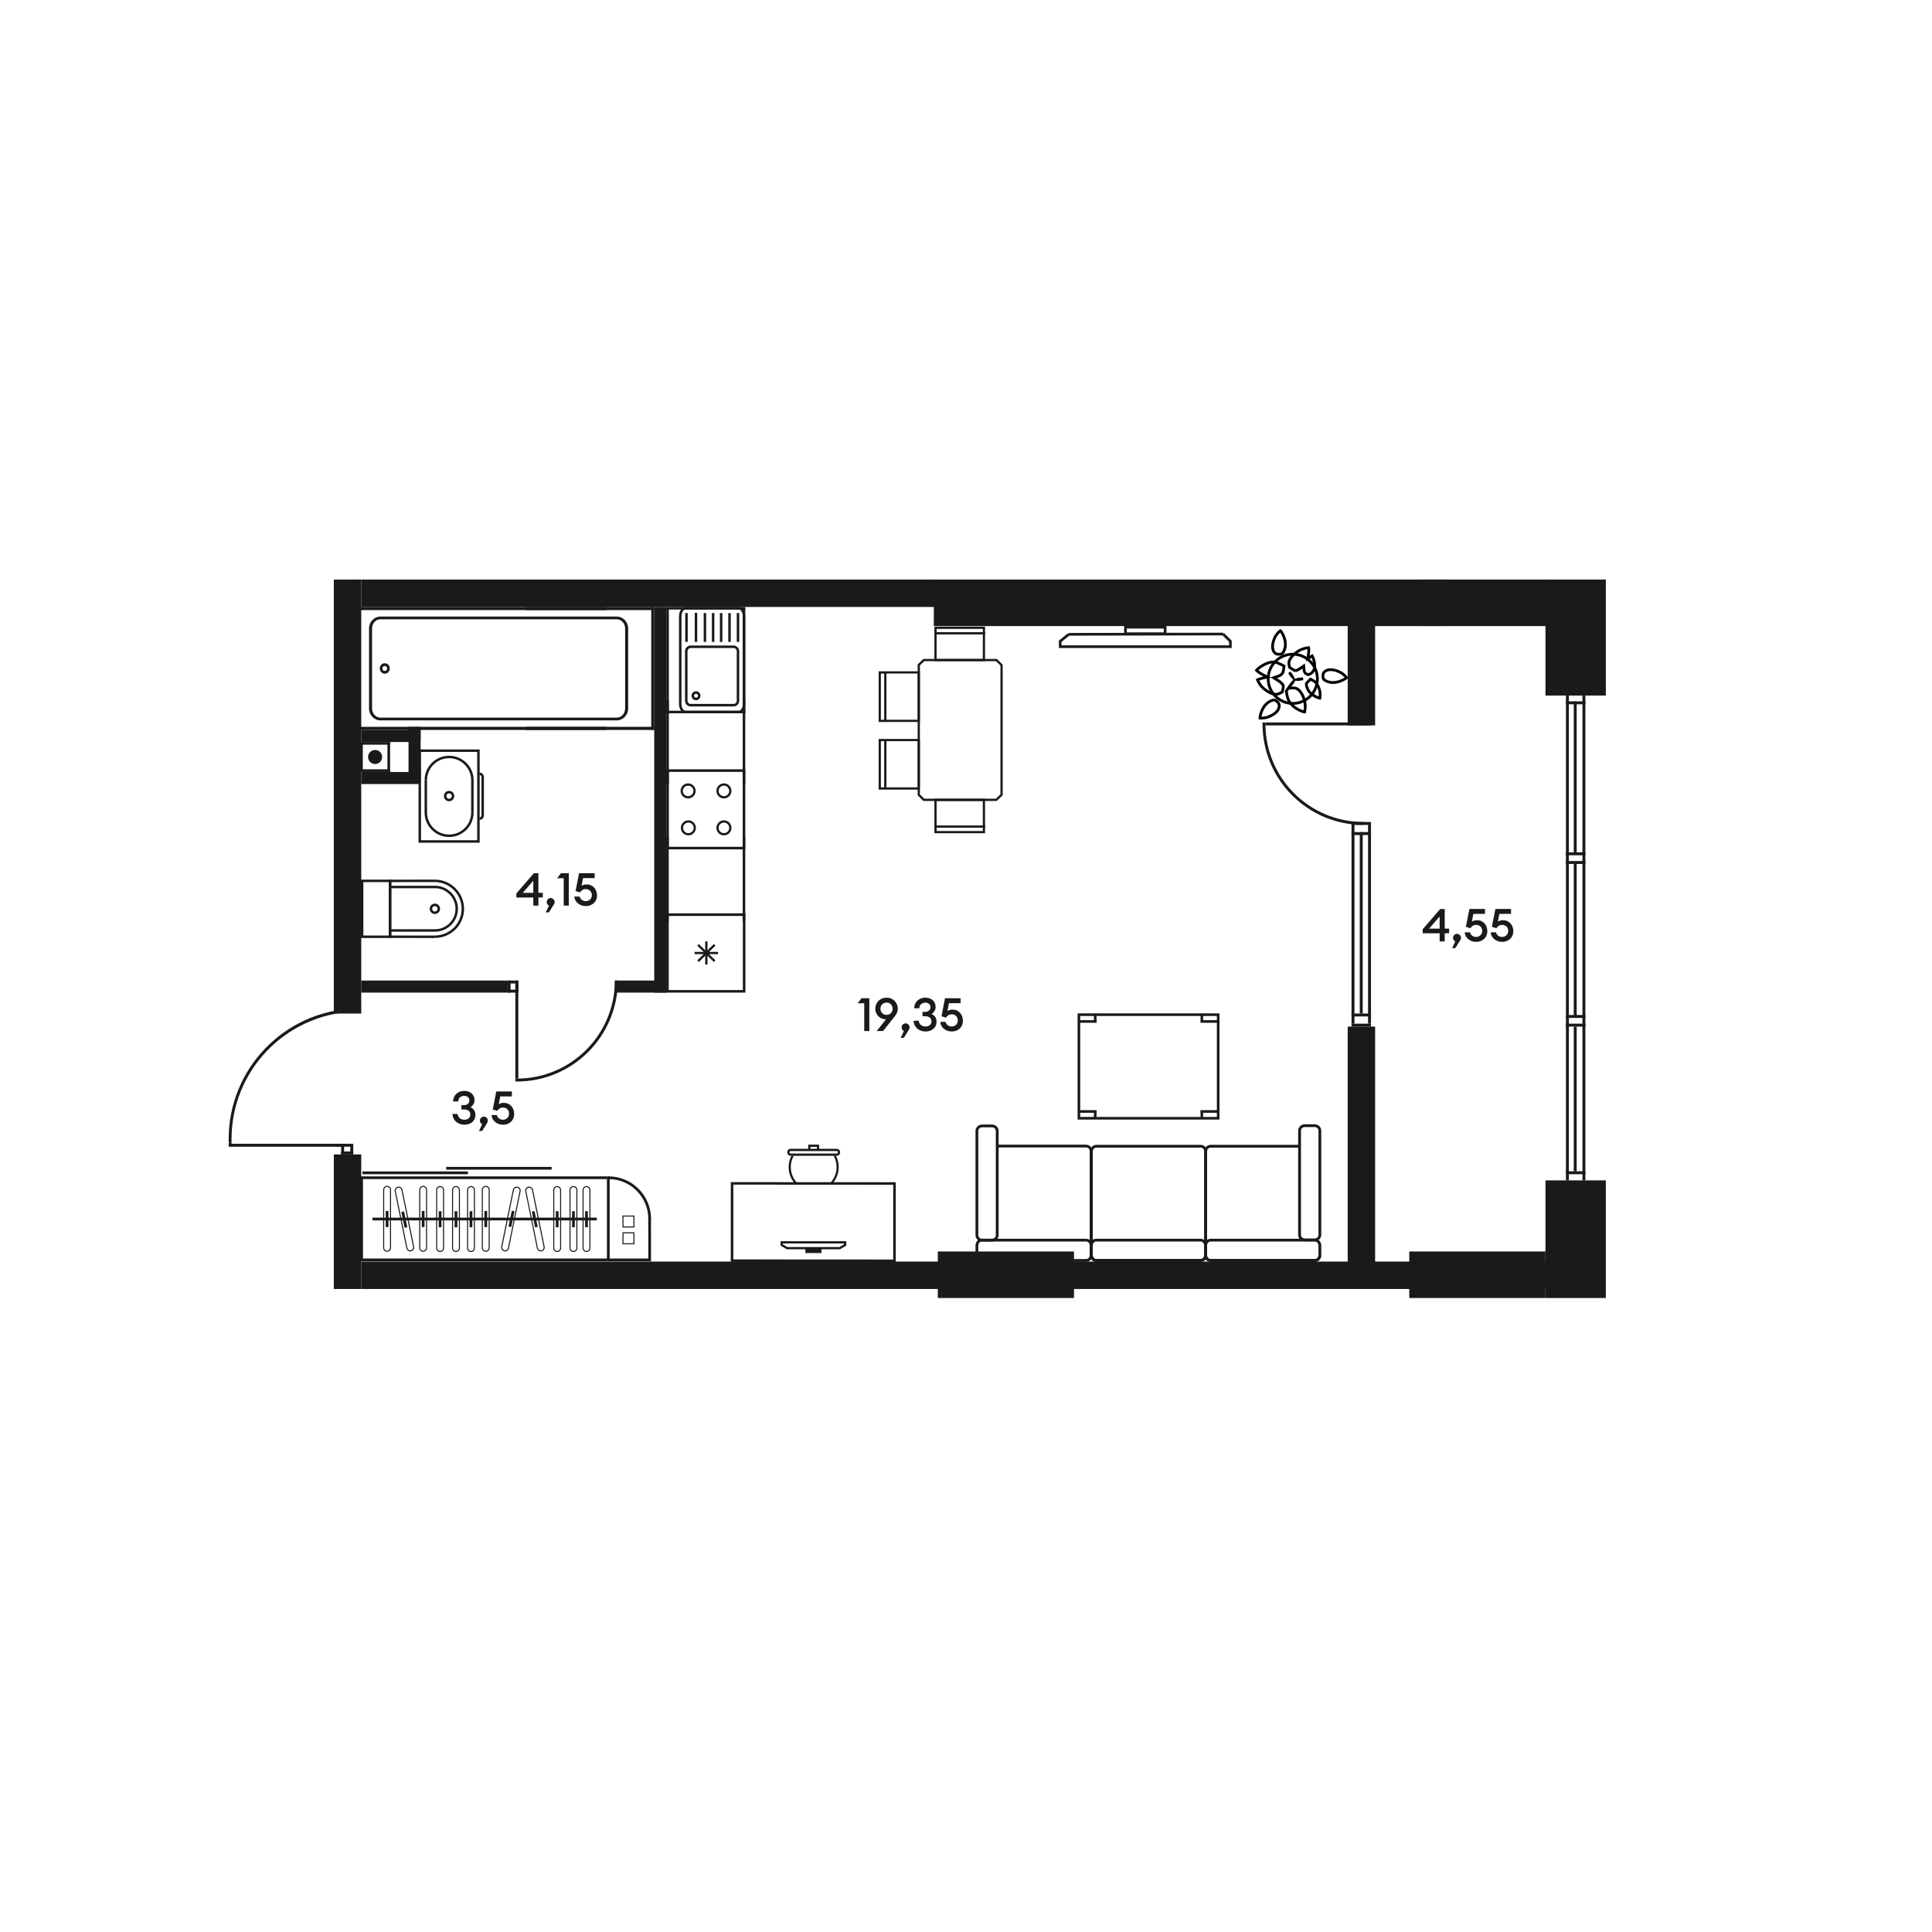 <?xml version="1.0" encoding="utf-8"?>
<!-- Generator: Adobe Illustrator 28.3.0, SVG Export Plug-In . SVG Version: 6.00 Build 0)  -->
<svg version="1.1" id="Слой_1" xmlns="http://www.w3.org/2000/svg" xmlns:xlink="http://www.w3.org/1999/xlink" x="0px" y="0px"
	 viewBox="0 0 1920 1920" style="enable-background:new 0 0 1920 1920;" xml:space="preserve">
<style type="text/css">
	.st0{fill-rule:evenodd;clip-rule:evenodd;fill:#1A1A18;}
	.st1{fill:#020203;}
	.st2{fill:#1A1A18;}
</style>
<g>
	<rect x="1535.87" y="575.95" class="st0" width="59.99" height="115.3"/>
	<rect x="1535.87" y="1173.04" class="st0" width="59.99" height="116.9"/>
	<rect x="1556.18" y="847.04" class="st0" width="19.34" height="2.92"/>
	<rect x="1556.18" y="855.67" class="st0" width="19.34" height="2.92"/>
	<rect x="1556.21" y="1008.68" class="st0" width="19.34" height="2.92"/>
	<rect x="1556.21" y="1017.31" class="st0" width="19.34" height="2.92"/>
	<rect x="1556.21" y="691.26" class="st0" width="2.92" height="481.78"/>
	<rect x="1572.62" y="691.26" class="st0" width="2.92" height="481.78"/>
	<rect x="1563.98" y="696.99" class="st0" width="2.92" height="151.51"/>
	<rect x="1563.98" y="858.59" class="st0" width="2.92" height="151.55"/>
	<rect x="1556.21" y="696.99" class="st0" width="19.34" height="2.92"/>
	<rect x="1556.21" y="1164" class="st0" width="19.34" height="2.92"/>
	<rect x="1563.98" y="1020.23" class="st0" width="2.92" height="143.77"/>
	<rect x="359" y="1253.73" class="st0" width="1176.86" height="27.25"/>
	<rect x="930.7" y="594.86" class="st0" width="605.16" height="27.25"/>
	<rect x="359" y="575.95" class="st0" width="571.7" height="27.25"/>
	<rect x="1339.33" y="613.43" class="st0" width="27.25" height="107.47"/>
	<rect x="1339.33" y="1020.23" class="st0" width="27.25" height="237.02"/>
	<rect x="331.75" y="1147.26" class="st0" width="27.25" height="133.72"/>
	<rect x="331.75" y="575.96" class="st0" width="27.25" height="431.27"/>
	<rect x="1359.55" y="818.33" class="st0" width="2.92" height="198.97"/>
	<rect x="1343.13" y="818.33" class="st0" width="2.92" height="198.97"/>
	<rect x="1343.13" y="826.94" class="st0" width="19.34" height="2.92"/>
	<rect x="1343.13" y="816.88" class="st0" width="19.34" height="2.92"/>
	<rect x="1343.13" y="1017.31" class="st0" width="19.34" height="2.92"/>
	<rect x="1343.13" y="1007.22" class="st0" width="19.34" height="2.92"/>
	<rect x="1351.33" y="826.94" class="st0" width="2.92" height="180.28"/>
	<g>
		<rect x="1347.59" y="717.98" class="st0" width="14.89" height="2.92"/>
		<rect x="1257.61" y="717.98" class="st0" width="97.42" height="2.92"/>
		<path class="st0" d="M1254.7,717.98l-0.02,1.46c0,55.42,44.93,100.35,100.35,100.35v-2.91c-53.82,0-97.44-43.63-97.44-97.44
			l0.02-1.46H1254.7z"/>
	</g>
	<rect x="931.98" y="1243.72" class="st0" width="135.34" height="46.21"/>
	<rect x="928.03" y="575.95" class="st0" width="510.35" height="46.21"/>
	<rect x="1410.38" y="575.95" class="st0" width="128.4" height="46.21"/>
	<rect x="1400.51" y="1243.72" class="st0" width="135.34" height="46.21"/>
	<rect x="405.99" y="722.32" class="st0" width="12" height="47.97"/>
	<rect x="650.18" y="603.21" class="st0" width="12" height="383.24"/>
	<rect x="359" y="767.18" class="st0" width="58.98" height="12"/>
	<rect x="359" y="974.45" class="st0" width="145.5" height="12"/>
	<rect x="611.06" y="974.45" class="st0" width="51.12" height="12"/>
	<rect x="359" y="725.41" class="st0" width="58.98" height="12"/>
	<g>
		<path class="st0" d="M365.8,752.29c0,3.86,3.13,6.99,6.99,6.99c3.86,0,6.99-3.13,6.99-6.99c0-3.86-3.13-6.99-6.99-6.99
			C368.93,745.3,365.8,748.43,365.8,752.29"/>
		<rect x="357.9" y="737.4" class="st0" width="29.77" height="2.65"/>
		<rect x="357.9" y="737.4" class="st0" width="2.65" height="29.77"/>
		<rect x="385.03" y="737.4" class="st0" width="2.65" height="29.77"/>
		<rect x="357.9" y="764.53" class="st0" width="29.77" height="2.65"/>
	</g>
	<g>
		<rect x="504.5" y="983.52" class="st0" width="10.59" height="2.92"/>
		<rect x="504.5" y="974.45" class="st0" width="10.59" height="2.92"/>
		<rect x="504.5" y="974.45" class="st0" width="2.92" height="11.99"/>
		<rect x="512.17" y="976.79" class="st0" width="2.92" height="9.66"/>
		<rect x="512.17" y="974.45" class="st0" width="2.92" height="97.42"/>
		<path class="st0" d="M512.17,1074.79l1.46,0.02c55.42,0,100.35-44.93,100.35-100.35h-2.91c0,53.81-43.63,97.44-97.44,97.44
			l-1.46-0.02V1074.79z"/>
	</g>
	<g>
		<g>
			<rect x="348.13" y="1136.67" class="st0" width="2.92" height="10.59"/>
			<rect x="339.05" y="1136.67" class="st0" width="2.92" height="10.59"/>
			<rect x="339.05" y="1144.34" class="st0" width="11.99" height="2.92"/>
			<rect x="333.82" y="1136.67" class="st0" width="14.89" height="2.92"/>
			<rect x="227.3" y="1136.67" class="st0" width="113.96" height="2.92"/>
			<path class="st0" d="M227.26,1131.93c0-69.66,54.9-126.48,123.79-129.59v3.05c-67.31,3.03-120.95,58.56-120.95,126.61
				c0,1.1,0.01,2.2,0.04,3.29h-2.84C227.27,1134.18,227.26,1133.06,227.26,1131.93"/>
		</g>
		<rect x="227.3" y="1135.3" class="st0" width="2.84" height="3.88"/>
	</g>
	<g>
		<path class="st0" d="M624.25,704.06c0,6.52-5.06,11.83-11.27,11.83H378.02c-6.21,0-11.27-5.3-11.27-11.83v-79.5
			c0-6.53,5.06-11.83,11.27-11.83l234.96,0c6.21,0,11.27,5.31,11.27,11.84V704.06 M369.74,704.06c0,5.02,3.72,9.1,8.27,9.1h234.96
			c4.56,0,8.27-4.08,8.27-9.1v-79.5c0-5.02-3.72-9.11-8.28-9.11H378.02c-4.56,0-8.28,4.09-8.28,9.11V704.06z"/>
		<path class="st0" d="M387.37,664.31c0,0.44-0.06,0.87-0.16,1.3c-0.33,1.34-1.14,2.47-2.29,3.16c-1.14,0.71-2.49,0.91-3.78,0.56
			c-2.6-0.69-4.25-3.56-3.58-6.32c0.34-1.33,1.15-2.46,2.3-3.17c1.14-0.7,2.49-0.9,3.78-0.55
			C385.83,659.88,387.37,661.94,387.37,664.31L387.37,664.31 M381.8,666.69c0.61,0.16,1.24,0.07,1.79-0.26
			c0.54-0.34,0.93-0.87,1.08-1.5c0.33-1.29-0.46-2.66-1.69-3c-0.61-0.16-1.25-0.07-1.8,0.26c-0.54,0.33-0.93,0.87-1.09,1.5
			c-0.05,0.2-0.07,0.41-0.07,0.62C380.02,665.44,380.75,666.41,381.8,666.69z"/>
		<polygon class="st0" points="599.9,722.32 593.64,722.32 350.1,722.32 350.1,606.3 593.64,606.3 599.9,606.3 602.88,606.3 
			602.88,603.21 347.12,603.21 347.12,725.41 602.88,725.41 602.88,722.32 		"/>
		<rect x="522.61" y="722.32" class="st0" width="127.57" height="3.09"/>
		<rect x="522.61" y="603.21" class="st0" width="127.57" height="3.09"/>
		<rect x="647.21" y="603.21" class="st0" width="2.97" height="122.2"/>
	</g>
	<g>
		<path class="st0" d="M451.47,791.12c0-2.84-2.31-5.16-5.16-5.16c-2.85,0-5.16,2.31-5.16,5.16c0,2.85,2.31,5.16,5.16,5.16
			C449.16,796.29,451.47,793.97,451.47,791.12 M446.31,788.41c1.5,0,2.71,1.22,2.71,2.71c0,1.5-1.21,2.71-2.71,2.71
			c-1.49,0-2.71-1.22-2.71-2.71C443.6,789.63,444.82,788.41,446.31,788.41z"/>
		<path class="st0" d="M415.93,744.78v92.69h60.76v-92.69H415.93z M418.38,835.02v-87.79h55.86v87.79H418.38z"/>
		<path class="st0" d="M480.9,772.17v38.23c0,2.42-1.96,4.38-4.38,4.38l0-2.45c1.07,0,1.94-0.87,1.94-1.94l0-38.23
			c0-1.07-0.87-1.94-1.93-1.94l0-2.45C478.93,767.78,480.9,769.75,480.9,772.17"/>
		<path class="st0" d="M470.69,807.45c0,13.43-10.94,24.37-24.37,24.37c-13.43,0-24.37-10.93-24.37-24.37h2.45
			c0,12.09,9.84,21.92,21.92,21.92c12.09,0,21.93-9.83,21.93-21.92H470.69z"/>
		<path class="st0" d="M470.69,775.4h-2.45c0-12.09-9.83-21.92-21.92-21.92c-12.09,0-21.92,9.83-21.92,21.92h-2.45
			c0-13.44,10.94-24.37,24.37-24.37C459.75,751.03,470.69,761.97,470.69,775.4"/>
		<rect x="421.94" y="775.4" class="st0" width="2.45" height="32.55"/>
		<rect x="468.23" y="775.15" class="st0" width="2.45" height="32.52"/>
	</g>
	<g>
		<path class="st0" d="M358.65,932.16v-57.99h30.21v57.99H358.65z M361.1,876.62v53.09h25.31v-53.09H361.1z"/>
		<polygon class="st0" points="432.25,929.73 388.91,929.71 388.91,876.63 432.19,876.6 432.19,874.15 386.46,874.18 386.46,932.16 
			432.25,932.18 		"/>
		<path class="st0" d="M461.2,903.27c0-16.05-13.07-29.12-29.12-29.12v2.45c14.71,0,26.67,11.96,26.67,26.67
			c0,14.55-11.92,26.39-26.57,26.39v2.45C448.18,932.11,461.2,919.17,461.2,903.27"/>
		<path class="st0" d="M437.33,903.16c0,2.85-2.32,5.16-5.16,5.16c-2.84,0-5.16-2.31-5.16-5.16c0-2.85,2.31-5.16,5.16-5.16
			C435.01,898.01,437.33,900.32,437.33,903.16 M432.16,905.88c1.49,0,2.71-1.21,2.71-2.71c0-1.5-1.22-2.71-2.71-2.71
			c-1.49,0-2.71,1.22-2.71,2.71C429.46,904.66,430.67,905.88,432.16,905.88z"/>
		<path class="st0" d="M455.11,903.18c0-12.66-10.3-22.96-22.96-22.96v2.45c11.31,0,20.51,9.2,20.51,20.51
			c0,11.18-9.16,20.28-20.43,20.28l0,2.45C444.85,925.91,455.11,915.72,455.11,903.18"/>
		<rect x="387.69" y="880.28" class="st0" width="44.82" height="2.45"/>
		<rect x="387.35" y="923.46" class="st0" width="45" height="2.45"/>
	</g>
	<g>
		<polygon class="st0" points="1216.47,629.15 1214.59,631.06 1221.4,637.8 1221.4,641.34 1054.96,641.34 1054.96,637.88 
			1062.94,631.41 1061.27,629.33 1052.29,636.6 1052.29,644.01 1224.07,644.01 1224.07,636.68 		"/>
		<polygon class="st0" points="1215.54,628.77 1062.11,629.03 1062.11,631.71 1215.54,631.44 		"/>
		<path class="st0" d="M1159.23,621.96l-42.09,0v9.18l42.09,0V621.96z M1119.81,624.63l36.75,0v3.83h-36.75V624.63z"/>
	</g>
	<g>
		<path class="st0" d="M646.98,1211.24h-2.72c0-21.76-17.7-39.46-39.47-39.46v-2.72C628.05,1169.06,646.98,1187.98,646.98,1211.24"
			/>
		<polygon class="st0" points="603.16,1253.42 603.16,1250.7 644.25,1250.7 644.24,1210.2 646.96,1210.2 646.97,1253.42 		"/>
		<rect x="360.19" y="1164.18" class="st0" width="104.81" height="2.72"/>
		<rect x="443.42" y="1159.65" class="st0" width="104.81" height="2.72"/>
		<rect x="370.14" y="1210.09" class="st0" width="222.97" height="2.72"/>
		<path class="st0" d="M384.69,1244.03c2.16,0,3.92-1.76,3.92-3.92l0-57.73c0-2.16-1.76-3.92-3.92-3.92c-2.16,0-3.92,1.76-3.92,3.92
			l0,57.73C380.77,1242.26,382.53,1244.03,384.69,1244.03 M387.57,1182.38v57.73c0,1.59-1.29,2.88-2.88,2.88
			c-1.6,0-2.89-1.29-2.89-2.88v-57.73c0-1.59,1.29-2.88,2.89-2.88C386.28,1179.5,387.57,1180.79,387.57,1182.38z"/>
		<rect x="383.33" y="1203.46" class="st0" width="2.72" height="16"/>
		<path class="st0" d="M407.71,1243.65c0.26,0,0.52-0.02,0.78-0.08c2.12-0.43,3.49-2.5,3.06-4.62l-11.56-56.56
			c-0.43-2.06-2.54-3.51-4.63-3.05c-2.12,0.43-3.49,2.51-3.06,4.62l11.56,56.56C404.23,1242.33,405.85,1243.65,407.71,1243.65
			 M398.97,1182.59l11.56,56.56c0.32,1.56-0.69,3.09-2.25,3.4c-1.55,0.3-3.09-0.72-3.4-2.24l-11.56-56.56
			c-0.32-1.56,0.69-3.09,2.24-3.4c0.19-0.04,0.39-0.06,0.58-0.06C397.5,1180.29,398.69,1181.26,398.97,1182.59z"/>
		
			<rect x="400.6" y="1203.67" transform="matrix(0.98 -0.2 0.2 0.98 -234.452 105.012)" class="st0" width="2.73" height="15.99"/>
		<path class="st0" d="M501.95,1243.65c1.85,0,3.47-1.32,3.85-3.14l11.56-56.56c0.43-2.12-0.94-4.19-3.06-4.62
			c-2.08-0.46-4.2,0.98-4.63,3.05l-11.56,56.56c-0.21,1.02,0,2.06,0.57,2.94c0.58,0.87,1.46,1.47,2.48,1.68
			C501.43,1243.63,501.69,1243.65,501.95,1243.65L501.95,1243.65 M514.09,1180.35c1.55,0.32,2.56,1.85,2.25,3.4l-11.56,56.56
			c-0.31,1.52-1.87,2.55-3.4,2.24c-0.75-0.15-1.4-0.59-1.82-1.24c-0.42-0.64-0.58-1.41-0.42-2.17l11.56-56.56
			c0.27-1.33,1.46-2.3,2.83-2.3C513.71,1180.29,513.9,1180.31,514.09,1180.35z"/>
		
			<rect x="499.78" y="1209.88" transform="matrix(0.201 -0.98 0.98 0.201 -780.759 1465.484)" class="st0" width="15.99" height="2.73"/>
		<path class="st0" d="M537.42,1243.65c0.26,0,0.52-0.02,0.78-0.08c2.12-0.43,3.49-2.5,3.06-4.62l-11.56-56.56
			c-0.37-1.82-1.99-3.14-3.85-3.14c-0.26,0-0.53,0.02-0.78,0.08c-1.02,0.21-1.91,0.81-2.49,1.68c-0.58,0.88-0.78,1.92-0.57,2.94
			l11.56,56.56C533.94,1242.33,535.56,1243.65,537.42,1243.65 M528.67,1182.6l11.56,56.56c0.32,1.56-0.69,3.08-2.25,3.4
			c-1.53,0.3-3.09-0.72-3.4-2.24l-11.56-56.56c-0.16-0.75-0.01-1.52,0.42-2.17c0.42-0.64,1.08-1.08,1.82-1.24
			c0.19-0.04,0.38-0.06,0.58-0.06C527.21,1180.29,528.4,1181.26,528.67,1182.6z"/>
		
			<rect x="530.22" y="1203.25" transform="matrix(0.98 -0.2 0.2 0.98 -231.73 130.945)" class="st0" width="2.72" height="15.99"/>
		<path class="st0" d="M437.38,1244.24c2.16,0,3.92-1.76,3.92-3.92v-57.73c0-2.16-1.76-3.92-3.92-3.92c-2.16,0-3.92,1.76-3.92,3.92
			v57.73C433.46,1242.48,435.22,1244.24,437.38,1244.24 M440.26,1182.59v57.73c0,1.59-1.3,2.88-2.89,2.88s-2.88-1.29-2.88-2.88
			v-57.73c0-1.59,1.29-2.88,2.88-2.88S440.26,1181,440.26,1182.59z"/>
		<rect x="436.02" y="1203.67" class="st0" width="2.72" height="15.99"/>
		<path class="st0" d="M453.15,1244.24c2.16,0,3.92-1.76,3.92-3.92v-57.73c0-2.16-1.76-3.92-3.92-3.92c-2.16,0-3.92,1.76-3.92,3.92
			v57.73C449.23,1242.48,450.99,1244.24,453.15,1244.24 M456.03,1182.59v57.73c0,1.59-1.29,2.88-2.88,2.88
			c-1.59,0-2.89-1.29-2.89-2.88v-57.73c0-1.59,1.3-2.88,2.89-2.88C454.74,1179.71,456.03,1181,456.03,1182.59z"/>
		<rect x="451.78" y="1203.67" class="st0" width="2.73" height="15.99"/>
		<path class="st0" d="M468.07,1244.24c2.16,0,3.92-1.76,3.92-3.92v-57.73c0-2.16-1.76-3.92-3.92-3.92c-2.16,0-3.92,1.76-3.92,3.92
			v57.73C464.14,1242.48,465.91,1244.24,468.07,1244.24 M470.95,1182.59v57.73c0,1.59-1.3,2.88-2.88,2.88
			c-1.59,0-2.89-1.29-2.89-2.88l0-57.73c0-1.59,1.3-2.88,2.89-2.88C469.65,1179.71,470.95,1181,470.95,1182.59z"/>
		<rect x="466.7" y="1203.67" class="st0" width="2.73" height="15.99"/>
		<path class="st0" d="M482.76,1244.03c2.17,0,3.92-1.76,3.92-3.92l0-57.73c0-2.16-1.76-3.92-3.92-3.92c-2.16,0-3.92,1.76-3.92,3.92
			v57.73C478.84,1242.26,480.6,1244.03,482.76,1244.03 M485.64,1182.38v57.73c0,1.59-1.3,2.88-2.89,2.88
			c-1.59,0-2.89-1.29-2.89-2.88v-57.73c0-1.59,1.3-2.88,2.89-2.88C484.35,1179.5,485.64,1180.79,485.64,1182.38z"/>
		<rect x="481.4" y="1203.46" class="st0" width="2.72" height="16"/>
		<path class="st0" d="M630.51,1224.65h-11.92v11.92h11.92V1224.65z M619.63,1225.7h9.84v9.84h-9.84V1225.7z"/>
		<path class="st0" d="M630.51,1207.97h-11.92v11.92h11.92V1207.97z M619.63,1209.01h9.84v9.84h-9.84V1209.01z"/>
		<rect x="603.16" y="1169.06" class="st0" width="2.72" height="84.36"/>
		<path class="st0" d="M553.72,1244.24c2.16,0,3.92-1.76,3.92-3.92v-57.73c0-2.16-1.76-3.92-3.92-3.92c-2.16,0-3.92,1.76-3.92,3.92
			l0,57.73C549.8,1242.48,551.56,1244.24,553.72,1244.24 M556.61,1182.59v57.73c0,1.59-1.3,2.88-2.89,2.88
			c-1.59,0-2.89-1.29-2.89-2.88v-57.73c0-1.59,1.3-2.88,2.89-2.88C555.31,1179.71,556.61,1181,556.61,1182.59z"/>
		<rect x="552.36" y="1203.67" class="st0" width="2.72" height="15.99"/>
		<path class="st0" d="M420.52,1244.03c2.16,0,3.92-1.76,3.92-3.92l0-57.73c0-2.16-1.76-3.92-3.92-3.92c-2.16,0-3.92,1.76-3.92,3.92
			l0,57.73C416.6,1242.26,418.36,1244.03,420.52,1244.03 M423.41,1182.38v57.73c0,1.59-1.29,2.88-2.88,2.88
			c-1.6,0-2.89-1.29-2.89-2.88v-57.73c0-1.59,1.29-2.88,2.89-2.88C422.11,1179.5,423.41,1180.79,423.41,1182.38z"/>
		<rect x="419.16" y="1203.46" class="st0" width="2.72" height="16"/>
		<path class="st0" d="M569.87,1244.24c2.16,0,3.92-1.76,3.92-3.92v-57.73c0-2.16-1.76-3.92-3.92-3.92c-2.16,0-3.92,1.76-3.92,3.92
			l0,57.73C565.94,1242.48,567.71,1244.24,569.87,1244.24 M572.75,1182.59v57.73c0,1.59-1.3,2.88-2.89,2.88
			c-1.59,0-2.89-1.29-2.89-2.88v-57.73c0-1.59,1.3-2.88,2.89-2.88C571.45,1179.71,572.75,1181,572.75,1182.59z"/>
		<rect x="568.5" y="1203.67" class="st0" width="2.73" height="15.99"/>
		<path class="st0" d="M582.87,1244.24c2.16,0,3.92-1.76,3.92-3.92v-57.73c0-2.16-1.76-3.92-3.92-3.92c-2.16,0-3.92,1.76-3.92,3.92
			l0,57.73C578.94,1242.48,580.71,1244.24,582.87,1244.24 M585.75,1182.59v57.73c0,1.59-1.3,2.88-2.89,2.88
			c-1.59,0-2.89-1.29-2.89-2.88v-57.73c0-1.59,1.3-2.88,2.89-2.88C584.45,1179.71,585.75,1181,585.75,1182.59z"/>
		<rect x="581.5" y="1203.67" class="st0" width="2.73" height="15.99"/>
		<polygon class="st0" points="603.3,1171.78 360.72,1171.78 360.72,1250.7 603.3,1250.7 603.3,1253.42 357.4,1253.42 
			357.4,1169.06 603.3,1169.06 		"/>
	</g>
	<g>
		<path class="st0" d="M928.6,828.06h50.35l-0.03-34.31h-50.34L928.6,828.06z M976.72,825.84h-45.9l-0.03-29.86h45.9L976.72,825.84z
			"/>
		<path class="st0" d="M928.6,622.76h50.35l-0.03,34.31h-50.34L928.6,622.76z M976.72,624.98h-45.9l-0.03,29.86h45.9L976.72,624.98z
			"/>
		<rect x="930.86" y="820.33" class="st0" width="48.12" height="2.22"/>
		<rect x="930.86" y="628.26" class="st0" width="48.12" height="2.22"/>
		<path class="st0" d="M917.58,795.98h72.98l5.9-5.65V660.46l-5.84-5.62h-72.97l-5.69,5.45v130.07L917.58,795.98z M989.67,793.75
			H918.5l-4.32-4.31v-128.2l4.36-4.18h71.19l4.51,4.34v127.97L989.67,793.75z"/>
		<path class="st0" d="M914.18,667.12l-40.99,0.03v50.35l40.99-0.03V667.12z M875.41,669.37l36.55-0.03v45.9l-36.55,0.04V669.37z"/>
		<rect x="878.69" y="668.23" class="st0" width="2.22" height="48.12"/>
		<path class="st0" d="M914.18,734.34l-40.99,0.03v50.35l40.99-0.04V734.34z M875.41,736.59l36.55-0.03v45.9l-36.55,0.03V736.59z"/>
		<rect x="878.69" y="735.45" class="st0" width="2.22" height="48.12"/>
	</g>
	<g>
		<path class="st0" d="M1085.74,1247.24v-103.06c0-3.65-2.83-6.61-6.31-6.61h-88.19v2.77l88.19,0c1.94,0,3.53,1.72,3.53,3.84
			l0,103.06H1085.74z"/>
		<path class="st0" d="M1199.54,1247.39v-103.05c0-3.65-2.83-6.61-6.31-6.61h-103.67c-3.48,0-6.31,2.96-6.31,6.61v103.06
			c0,3.65,2.83,6.62,6.31,6.62l103.67,0C1196.71,1254.01,1199.54,1251.04,1199.54,1247.39 M1086.02,1144.33
			c0-2.12,1.59-3.85,3.54-3.85l103.67,0c1.95,0,3.54,1.73,3.54,3.84v103.06c0,2.12-1.59,3.85-3.54,3.85h-103.67
			c-1.95,0-3.54-1.73-3.54-3.85L1086.02,1144.33z"/>
		<path class="st0" d="M1199.42,1247.39v-9.71c0-3.66-2.83-6.62-6.31-6.62h-103.67c-3.48,0-6.31,2.96-6.31,6.62v9.71
			c0,3.65,2.83,6.62,6.31,6.62l103.67,0C1196.59,1254.01,1199.42,1251.04,1199.42,1247.39 M1085.9,1237.68
			c0-2.12,1.59-3.85,3.54-3.85l103.67,0c1.95,0,3.53,1.73,3.53,3.85v9.71c0,2.12-1.58,3.85-3.53,3.85h-103.67
			c-1.95,0-3.54-1.73-3.54-3.85V1237.68z"/>
		<path class="st0" d="M1085.74,1247.39v-9.71c0-3.66-2.83-6.62-6.31-6.62H975.76c-3.48,0-6.31,2.96-6.31,6.62l0,9.71
			c0,3.65,2.84,6.62,6.32,6.62l103.67,0C1082.91,1254.01,1085.74,1251.04,1085.74,1247.39 M972.23,1237.68
			c0-2.12,1.59-3.85,3.54-3.85l103.67,0c1.94,0,3.53,1.73,3.53,3.85v9.71c0,2.12-1.58,3.85-3.53,3.85H975.76
			c-1.95,0-3.54-1.73-3.54-3.85V1237.68z"/>
		<path class="st0" d="M992.41,1227.52v-103.67c0-3.48-2.97-6.31-6.62-6.31h-9.72c-3.65,0-6.62,2.83-6.62,6.31l0,103.67
			c0,3.48,2.97,6.31,6.62,6.31l9.72,0C989.43,1233.83,992.41,1231,992.41,1227.52 M972.23,1123.85c0-1.95,1.73-3.54,3.84-3.54h9.72
			c2.12,0,3.84,1.59,3.84,3.54v103.67c0,1.95-1.73,3.54-3.84,3.54h-9.72c-2.12,0-3.84-1.59-3.84-3.54V1123.85z"/>
		<path class="st0" d="M1313.05,1247.39h-2.77c0,2.12-1.58,3.85-3.54,3.85h-103.66c-1.95,0-3.54-1.73-3.54-3.85v-103.05
			c0-2.12,1.59-3.85,3.54-3.85l88.19,0v-2.77h-88.19c-3.48,0-6.31,2.96-6.31,6.61v103.06c0,3.65,2.83,6.62,6.31,6.62l103.66,0
			C1310.22,1254.01,1313.05,1251.04,1313.05,1247.39"/>
		<path class="st0" d="M1313.05,1247.39v-9.71c0-3.66-2.83-6.62-6.31-6.62h-103.66c-3.48,0-6.31,2.96-6.31,6.62v9.71
			c0,3.65,2.83,6.62,6.31,6.62l103.66,0C1310.22,1254.01,1313.05,1251.04,1313.05,1247.39 M1199.54,1237.68
			c0-2.12,1.59-3.85,3.54-3.85l103.66,0c1.95,0,3.54,1.73,3.54,3.85v9.71c0,2.12-1.58,3.85-3.54,3.85h-103.66
			c-1.95,0-3.54-1.73-3.54-3.85V1237.68z"/>
		<path class="st0" d="M1313.05,1227.26v-103.67c0-3.47-2.97-6.31-6.62-6.31h-9.72c-3.65,0-6.61,2.83-6.61,6.31v103.67
			c0,3.48,2.96,6.31,6.61,6.31h9.72C1310.08,1233.57,1313.05,1230.74,1313.05,1227.26 M1292.88,1123.59c0-1.95,1.73-3.54,3.84-3.54
			l9.72,0c2.12,0,3.85,1.58,3.85,3.54v103.67c0,1.94-1.72,3.54-3.84,3.54h-9.72c-2.11,0-3.84-1.59-3.84-3.54L1292.88,1123.59z"/>
		<path class="st0" d="M1211.9,1007.07l-141.01,0v105.55h141.01V1007.07z M1073.49,1009.68h135.81v100.34h-135.81V1009.68z"/>
		<polygon class="st0" points="1193.18,1008.34 1192.94,1016.44 1210.6,1016.44 1210.6,1013.83 1195.63,1013.83 1195.78,1008.41 		
			"/>
		<polygon class="st0" points="1210.6,1103.26 1192.94,1103.26 1193.18,1111.35 1195.78,1111.28 1195.63,1105.86 1210.6,1105.86 		
			"/>
		<polygon class="st0" points="1089.61,1008.34 1087.01,1008.41 1087.16,1013.83 1072.19,1013.83 1072.19,1016.44 1089.85,1016.44 
					"/>
		<polygon class="st0" points="1089.85,1103.26 1072.19,1103.26 1072.19,1105.86 1087.16,1105.86 1087.01,1111.28 1089.61,1111.35 
					"/>
	</g>
	<g>
		<g>
			<path class="st0" d="M740.65,764.53v79.57h-78.47v-79.57H740.65z M738.1,841.55v-74.47h-73.38v74.47H738.1z"/>
			<path class="st0" d="M711.94,822.71c0-4.13,3.36-7.49,7.49-7.49c4.13,0,7.49,3.36,7.49,7.49c0,4.12-3.36,7.49-7.49,7.49
				C715.3,830.2,711.94,826.84,711.94,822.71 M719.43,817.47c-2.89,0-5.24,2.35-5.24,5.24c0,2.89,2.35,5.24,5.24,5.24
				c2.89,0,5.24-2.35,5.24-5.24C724.67,819.82,722.32,817.47,719.43,817.47z"/>
			<path class="st0" d="M676.62,822.71c0-4.13,3.36-7.49,7.48-7.49c4.13,0,7.49,3.36,7.49,7.49c0,4.12-3.36,7.49-7.49,7.49
				C679.98,830.2,676.62,826.84,676.62,822.71 M684.11,817.47c-2.89,0-5.24,2.35-5.24,5.24c0,2.89,2.35,5.24,5.24,5.24
				c2.89,0,5.24-2.35,5.24-5.24C689.35,819.82,687,817.47,684.11,817.47z"/>
			<path class="st0" d="M711.94,785.99c0-4.13,3.36-7.49,7.49-7.49c4.13,0,7.49,3.36,7.49,7.49c0,4.13-3.36,7.49-7.49,7.49
				C715.3,793.48,711.94,790.12,711.94,785.99 M719.43,780.75c-2.89,0-5.24,2.35-5.24,5.24c0,2.89,2.35,5.24,5.24,5.24
				c2.89,0,5.24-2.35,5.24-5.24C724.67,783.1,722.32,780.75,719.43,780.75z"/>
			<path class="st0" d="M676.36,785.99c0-4.13,3.36-7.49,7.49-7.49c4.13,0,7.49,3.36,7.49,7.49c0,4.13-3.36,7.49-7.49,7.49
				C679.72,793.48,676.36,790.12,676.36,785.99 M683.84,780.75c-2.89,0-5.24,2.35-5.24,5.24c0,2.89,2.35,5.24,5.24,5.24
				c2.89,0,5.25-2.35,5.25-5.24C689.09,783.1,686.74,780.75,683.84,780.75z"/>
		</g>
		<g>
			<path class="st0" d="M680.77,696.29c0,3.17,2.47,5.75,5.51,5.75h42.87c3.04,0,5.5-2.58,5.5-5.75v-49.01
				c0-3.17-2.47-5.75-5.5-5.75l-42.88,0c-3.04,0-5.51,2.58-5.51,5.75V696.29 M732.18,696.29c0,1.8-1.36,3.27-3.03,3.27h-42.88
				c-1.67,0-3.03-1.47-3.03-3.27v-49.01c0-1.81,1.36-3.27,3.03-3.27h42.87c1.67,0,3.03,1.46,3.03,3.27V696.29z"/>
			<path class="st0" d="M687.25,691.42c0,2.46,2,4.46,4.45,4.46c2.45,0,4.45-2,4.45-4.46s-2-4.46-4.45-4.46
				C689.25,686.96,687.25,688.96,687.25,691.42 M691.71,693.4c-1.1,0-1.98-0.89-1.98-1.98c0-1.1,0.88-1.98,1.98-1.98
				c1.09,0,1.98,0.89,1.98,1.98C693.68,692.51,692.8,693.4,691.71,693.4z"/>
			<path class="st0" d="M674.77,699.56c0,5.1,2.92,9.25,6.5,9.25h52.88c3.58,0,6.5-4.15,6.5-9.25v-87.1c0-5.1-2.91-9.25-6.5-9.25
				h-52.88c-3.59,0-6.5,4.15-6.5,9.25V699.56 M738.17,699.56c0,3.67-1.84,6.77-4.02,6.77h-52.88c-2.19,0-4.03-3.1-4.03-6.77v-87.1
				c0-3.67,1.84-6.77,4.03-6.77h52.88c2.18,0,4.02,3.1,4.02,6.77V699.56z"/>
			<rect x="732.18" y="609.25" class="st0" width="2.47" height="28.65"/>
			<rect x="680.98" y="609.25" class="st0" width="2.47" height="28.65"/>
			<rect x="707.46" y="609.25" class="st0" width="2.47" height="28.65"/>
			<rect x="723.75" y="609.25" class="st0" width="2.47" height="28.65"/>
			<rect x="715.42" y="609.25" class="st0" width="2.47" height="28.65"/>
			<rect x="699.32" y="609.25" class="st0" width="2.47" height="28.65"/>
			<rect x="690.43" y="608.98" class="st0" width="2.47" height="28.92"/>
			<rect x="738.13" y="604.51" class="st0" width="2.51" height="104.3"/>
			<rect x="662.18" y="604.51" class="st0" width="2.51" height="104.3"/>
			<rect x="662.18" y="603.21" class="st0" width="78.47" height="2.52"/>
			<rect x="662.18" y="706.33" class="st0" width="78.47" height="2.52"/>
		</g>
		<g>
			<rect x="690.3" y="945.96" class="st0" width="23.31" height="2.24"/>
			<rect x="700.83" y="935.58" class="st0" width="2.27" height="22.99"/>
			<polygon class="st0" points="692.91,939.74 694.52,938.16 711.01,954.41 709.4,956 			"/>
			<polygon class="st0" points="692.91,954.41 709.4,938.16 711.01,939.74 694.52,956 			"/>
			<path class="st0" d="M740.78,986.44v-78.73h-78.73v78.73H740.78z M738.24,910.25v73.65h-73.66v-73.65H738.24z"/>
		</g>
		<rect x="662.04" y="831.72" class="st0" width="2.54" height="83.74"/>
		<rect x="738.1" y="831.72" class="st0" width="2.54" height="83.74"/>
		<rect x="738.1" y="695.88" class="st0" width="2.54" height="83.74"/>
		<rect x="662.16" y="695.88" class="st0" width="2.54" height="83.74"/>
	</g>
	<g>
		<path class="st0" d="M890.19,1254.2l-163.95-0.1l0-79.32l163.95,0.09L890.19,1254.2z M728.76,1251.58l158.92,0.1l0-74.29
			l-158.92-0.1V1251.58z"/>
		<path class="st0" d="M831.47,1148.6h-45.68c-1.91,0-3.47-1.55-3.47-3.46c0-1.91,1.55-3.46,3.46-3.46h45.68
			c1.91,0,3.46,1.55,3.46,3.46C834.93,1147.05,833.38,1148.6,831.47,1148.6 M785.79,1143.9c-0.69,0-1.24,0.56-1.24,1.24
			c0,0.68,0.55,1.24,1.24,1.24h45.68c0.69,0,1.24-0.56,1.24-1.23c0-0.69-0.55-1.24-1.24-1.24H785.79z"/>
		<polygon class="st0" points="814.03,1143.06 811.81,1143.06 811.81,1139.75 805.4,1139.75 805.4,1142.79 803.18,1142.79 
			803.18,1137.53 814.03,1137.53 		"/>
		<path class="st0" d="M834.8,1241.52h-52.95l-6.12-3.67v-4.33h65.29l-0.01,4.42L834.8,1241.52z M782.46,1239.3h51.74l4.57-2.64
			l0.01-0.91h-60.84v0.84L782.46,1239.3z"/>
		<rect x="800.88" y="1240.74" class="st0" width="14.96" height="4.04"/>
		<path class="st0" d="M816.33,1245.27H800.4v-5.01h15.93V1245.27z M801.36,1244.3h14v-3.08h-14V1244.3z"/>
		<path class="st0" d="M790.89,1177.31c-4.42-4.49-7.14-10.65-7.14-17.44c0-4.06,0.97-7.89,2.69-11.27h2.42
			c-1.9,3.32-2.98,7.17-2.98,11.27c0,7,3.16,13.27,8.14,17.44H790.89z M830.82,1148.6c1.72,3.38,2.69,7.21,2.69,11.27
			c0,6.79-2.73,12.95-7.14,17.44h-3.13c4.98-4.17,8.14-10.44,8.14-17.44c0-4.1-1.08-7.95-2.98-11.27H830.82z"/>
	</g>
	<g>
		<g>
			<path class="st1" d="M1253.66,715c-0.54,0-1.08-0.02-1.6-0.06l-1.25-0.11l-0.01-1.25c-0.01-2.89,1.48-6.86,2.37-8.76
				c2.55-5.45,6.57-9.03,11.65-10.37c1.01-0.24,2.61-0.3,4.36,0.98l0.14,0.12l1.62,1.55c1.43,1.36,2.04,3.41,1.65,5.63
				c-0.75,4.27-4.35,7.86-10.7,10.66C1259.54,714.42,1256.5,715,1253.66,715z M1266,697.05c-0.16,0-0.32,0.03-0.48,0.06
				c-4.32,1.14-7.64,4.12-9.86,8.87c-0.6,1.3-1.66,4.01-2,6.26c2.46,0,5.14-0.51,7.12-1.39c5.46-2.4,8.52-5.31,9.1-8.62
				c0.11-0.61,0.24-2.13-0.84-3.15l-1.55-1.49C1266.97,697.24,1266.47,697.05,1266,697.05z M1297.49,709.05l-1.2-0.15
				c-3.19-0.39-7.46-2.8-9.47-4.16c-5.33-3.61-7.99-7.6-9.18-13.76l-0.85-4.41l2.75-3.97l-0.01-0.01c1.02-1.5,2.08-2.99,3.16-4.38
				c0.29-0.37,0.83-1,1.34-1.36l1.08-0.77l-1.14-0.18l1.39-0.56l-1.61-1.34c-0.47-0.39-0.97-1.05-1.23-1.42
				c-0.81-1.17-1.6-2.41-2.35-3.65l2.27-1.55l0.5,0.66c0.81,1.04,1.48,1.92,2.09,2.8c0.15,0.22,0.67,0.99,0.9,1.64l0.8,2.29
				l0.45-0.19l0.83-0.59l-0.13,0.31l0.71-0.29c0.7-0.29,1.77-0.42,1.81-0.42c1.44-0.18,2.94-0.3,4.43-0.39l0.33,2.72
				c-1.46,0.27-2.95,0.52-4.39,0.69c-0.26,0.04-1.18,0.15-1.87,0.04l-1.6-0.25l0.25,0.71l-0.64-0.52l-0.82,1.9
				c-0.3,0.71-0.99,1.58-0.99,1.59l-1.9,2.35l2.18-0.1c0.9-0.05,1.63,0.05,2.45,0.26c6,1.56,8.88,9.42,10.06,13.96
				c0.86,3.33,0.82,7.78-0.09,11.32L1297.49,709.05z M1279.71,687.18l0.64,3.28c1.04,5.43,3.29,8.79,8.01,12
				c1.44,0.98,4.52,2.75,7.05,3.46c0.52-2.87,0.47-6.13-0.2-8.66c-0.82-3.19-3.27-10.74-8.08-11.99c-0.56-0.14-1.13-0.2-1.64-0.19
				l-4.48,0.21L1279.71,687.18z M1312.71,695.39l-1.3-0.22c-2.85-0.47-6.31-2.63-6.97-3.06c-4.47-2.89-6.52-6-7.58-11.42
				c-0.24-1.23,0.18-2.4,1.25-3.46l4.04-3.99l4.18,2.29c3.68,2.03,5.61,7.23,6.43,10.16c0.67,2.4,0.76,5.78,0.22,8.39
				L1312.71,695.39z M1302.62,676.65l-2.57,2.54c-0.57,0.56-0.51,0.84-0.48,0.98c0.91,4.65,2.57,7.17,6.37,9.63
				c1,0.65,2.88,1.7,4.56,2.29c0.19-1.92,0.05-4.08-0.39-5.65c-0.56-2.02-2.19-6.88-5.1-8.48L1302.62,676.65z M1267.96,691.37
				c-4.94,0-10.1-3.61-13.05-6.08c-2.66-2.23-5.15-5.76-6.5-9.2l-0.45-1.15l1.09-0.57c1.27-0.67,2.93-1.18,3.96-1.42l2.52-0.59
				l-2.29-1.22c-1.91-1.02-3.95-2.5-5.48-3.95l-0.88-0.84l0.73-0.98c1.92-2.57,6.09-5.09,8.26-6.17c5.39-2.69,10.16-3.88,15.89-1
				l5.81,2.92l-0.78,5.63c-0.22,1.58-0.94,3-2.15,4.24c-0.95,0.99-2.2,1.75-3.73,2.26l-1.96,0.67l1.77,1.09
				c1.79,1.1,3.27,2.46,4.61,3.76c1.21,1.2,1.63,2.81,1.24,4.81l-1.02,5.01l-3.48,1.81c-0.29,0.15-0.58,0.28-0.88,0.39
				C1270.15,691.2,1269.06,691.37,1267.96,691.37z M1251.5,676.29c1.25,2.62,3.19,5.22,5.19,6.89c1.96,1.65,8.8,6.87,13.5,5.05
				c0.21-0.08,0.41-0.17,0.61-0.27l2.31-1.2l0.75-3.73c0.28-1.36-0.1-1.94-0.47-2.29c-1.41-1.38-2.64-2.48-4.11-3.39l-6.37-3.92
				l-9.26,2.2C1253.04,675.77,1252.25,676.01,1251.5,676.29z M1250.66,666.06c1.19,0.99,2.6,1.95,3.88,2.64l8.26,4.38l7.24-2.46
				c1.09-0.38,1.98-0.91,2.63-1.58c0.8-0.82,1.27-1.72,1.41-2.7l0.51-3.67l-4.05-2.04c-4.71-2.38-8.5-1.43-13.42,1.01
				C1255.56,662.42,1252.51,664.21,1250.66,666.06z M1324.74,679.67c-3.31,0-6.4-0.89-9.14-2.64c-0.88-0.56-1.97-1.68-2.2-3.84
				l-0.06-0.68l0.05-0.75c0.02-0.25,0.02-0.48-0.01-0.72c-0.1-2.47,1.6-4.4,3.06-5.33c3.7-2.35,8.78-2.11,15.12,0.7
				c2.75,1.22,5.81,3.65,7.78,6.2l0.78,0.99l-0.92,0.86c-2.13,1.97-6.06,3.55-8.05,4.18
				C1328.95,679.33,1326.8,679.67,1324.74,679.67z M1316.09,672.47l0.04,0.43c0.13,1.16,0.6,1.59,0.95,1.81
				c3.78,2.42,8.24,2.84,13.24,1.3c1.57-0.49,4.17-1.56,5.96-2.76c-1.67-1.82-3.85-3.45-5.83-4.34c-3.75-1.66-8.95-3.15-12.54-0.88
				c-0.92,0.58-1.83,1.73-1.79,2.8c0.04,0.3,0.04,0.73,0.01,1.14L1316.09,672.47z M1300.17,672.04l-2.14-0.88
				c-1.09-0.44-1.98-1.25-2.63-2.4c-0.45-0.78-0.72-1.68-0.82-2.73l-0.14-1.69l-1.39,0.97c-1.04,0.73-2.13,1.35-3.24,1.94
				c-1.15,0.63-3.04,1.01-5.54-0.6l-3.96-2.61l-0.64-3.16c-0.07-0.4-0.13-0.8-0.15-1.21c-0.39-6.08,6.17-11.3,10.13-13.87
				c2.9-1.87,7.02-3.2,10.74-3.46l1.23-0.09l0.22,1.21c0.39,2.11,0.14,4.87-0.06,6.17l-0.32,2.11l2.96-1.86l0.73,1.16
				c1.54,2.43,2.28,6.27,2.36,6.7c0.81,4.45,0.67,8.13-2.6,11.62c-0.6,0.65-1.32,1.16-2.13,1.51L1300.17,672.04z M1296.78,659.35
				l0.54,6.43c0.06,0.65,0.22,1.17,0.47,1.6c0.35,0.61,0.77,1.02,1.28,1.23l1.05,0.43l1.52-0.68c0.47-0.22,0.9-0.51,1.25-0.89
				c2.51-2.68,2.59-5.41,1.9-9.25c-0.25-1.33-0.73-3.1-1.34-4.5l-5.62,3.54l1.22-8.07c0.17-1.1,0.29-2.65,0.22-3.99
				c-2.9,0.4-5.91,1.46-8.12,2.89c-2.77,1.8-9.19,6.52-8.87,11.43c0.01,0.3,0.05,0.56,0.11,0.81l0.4,2.03l2.99,1.97
				c1.63,1.04,2.46,0.61,2.73,0.48c1.01-0.56,2.02-1.13,2.97-1.78L1296.78,659.35z M1270.85,651.63l-0.04-0.09l-0.85-0.01
				c-2-0.03-3.84-1.1-5.05-2.97c-2.37-3.67-2.2-8.76,0.53-15.12c0.99-2.32,2.63-4.59,4.7-6.56c0.3-0.29,0.75-0.65,1.24-1.02l1-0.78
				l1.11,0.73c1.94,2.11,3.54,5.96,4.18,7.9c1.87,5.73,1.38,11.1-1.42,15.54c-0.91,1.42-2.47,2.25-4.43,2.32L1270.85,651.63z
				 M1272.25,628.69c-0.08,0.07-0.14,0.13-0.21,0.19c-1.83,1.73-3.24,3.68-4.09,5.66c-1.61,3.75-3.05,8.97-0.74,12.52
				c0.7,1.08,1.71,1.7,2.78,1.71l2.17,0.03c0.82-0.12,1.4-0.46,1.75-1c2.98-4.7,2.27-9.78,1.14-13.21
				C1274.54,633.04,1273.45,630.47,1272.25,628.69z"/>
		</g>
		<path class="st1" d="M1284.76,700.45c-14.25,0-25.84-11.6-25.84-25.84c0-14.25,11.6-25.84,25.84-25.84
			c14.25,0,25.84,11.6,25.84,25.84C1310.61,688.86,1299.01,700.45,1284.76,700.45z M1284.76,651.52
			c-12.73,0-23.08,10.35-23.08,23.08s10.35,23.08,23.08,23.08s23.08-10.35,23.08-23.08S1297.5,651.52,1284.76,651.52z"/>
	</g>
	<g>
		<path class="st2" d="M858.86,997.03h-6.56l3.86-5h7.76v32.59h-5.05V997.03z"/>
		<path class="st2" d="M880.52,1012.96h-0.5c-1.29,0-2.54-0.26-3.76-0.78c-1.22-0.52-2.31-1.24-3.26-2.16
			c-0.95-0.92-1.71-2.02-2.29-3.3s-0.87-2.69-0.87-4.22s0.28-2.97,0.83-4.31c0.55-1.35,1.32-2.52,2.29-3.51
			c0.98-0.99,2.16-1.77,3.53-2.34s2.89-0.85,4.54-0.85s3.17,0.28,4.54,0.85s2.55,1.35,3.53,2.34c0.98,0.99,1.74,2.16,2.29,3.49
			s0.83,2.76,0.83,4.29c0,0.86-0.09,1.64-0.28,2.36c-0.18,0.72-0.44,1.42-0.76,2.09s-0.71,1.34-1.17,2
			c-0.46,0.66-0.96,1.34-1.51,2.04l-10.92,13.68h-6.33L880.52,1012.96z M881.03,1008.6c0.86,0,1.66-0.16,2.41-0.48
			s1.39-0.76,1.93-1.31s0.96-1.2,1.26-1.95c0.3-0.75,0.46-1.55,0.46-2.41c0-0.83-0.15-1.61-0.46-2.36c-0.31-0.75-0.73-1.4-1.26-1.95
			s-1.18-0.99-1.93-1.31s-1.55-0.48-2.41-0.48c-0.89,0-1.7,0.16-2.43,0.48s-1.37,0.76-1.91,1.31s-0.96,1.2-1.26,1.95
			c-0.31,0.75-0.46,1.54-0.46,2.36c0,0.86,0.15,1.66,0.46,2.41c0.31,0.75,0.73,1.4,1.26,1.95s1.17,0.99,1.91,1.31
			S880.14,1008.6,881.03,1008.6z"/>
		<path class="st2" d="M898.24,1031.37h-3.12l3.17-6.75c-0.61-0.28-1.14-0.73-1.58-1.38c-0.44-0.64-0.67-1.39-0.67-2.25
			c0-0.55,0.1-1.06,0.3-1.54c0.2-0.47,0.48-0.9,0.85-1.26s0.79-0.66,1.26-0.87c0.47-0.21,0.99-0.32,1.54-0.32s1.06,0.11,1.54,0.32
			c0.47,0.21,0.9,0.5,1.26,0.87s0.65,0.79,0.85,1.26s0.3,0.99,0.3,1.54c0,0.46-0.07,0.9-0.21,1.31s-0.33,0.8-0.57,1.17
			L898.24,1031.37z"/>
		<path class="st2" d="M919.81,1025.08c-1.59,0-3.1-0.25-4.52-0.76c-1.42-0.5-2.67-1.22-3.74-2.13c-1.07-0.92-1.93-2.03-2.57-3.35
			c-0.64-1.32-0.98-2.8-1.01-4.45h5.05c0.06,0.89,0.28,1.69,0.67,2.41s0.87,1.32,1.47,1.81c0.6,0.49,1.29,0.87,2.09,1.12
			c0.79,0.26,1.65,0.39,2.57,0.39c1.65,0,3.03-0.44,4.13-1.31s1.67-2.1,1.7-3.7c0-1.74-0.57-3.04-1.72-3.9
			c-1.15-0.86-2.67-1.29-4.57-1.29h-2.57v-4.31h2.57c1.62,0,2.91-0.43,3.88-1.29s1.46-1.97,1.49-3.35c0-0.67-0.13-1.29-0.39-1.86
			c-0.26-0.57-0.62-1.05-1.08-1.45s-1-0.7-1.63-0.92c-0.63-0.21-1.29-0.32-2-0.32c-1.68,0-3.1,0.49-4.25,1.47
			c-1.15,0.98-1.72,2.34-1.72,4.08h-5.09c0-1.65,0.3-3.13,0.9-4.43c0.6-1.3,1.41-2.4,2.43-3.3c1.02-0.9,2.2-1.59,3.53-2.07
			s2.73-0.71,4.2-0.71c1.5,0,2.88,0.23,4.15,0.69s2.35,1.09,3.24,1.91c0.89,0.81,1.58,1.78,2.06,2.91s0.73,2.36,0.73,3.67
			c0,1.59-0.4,3.01-1.19,4.25s-1.73,2.18-2.8,2.82c1.44,0.61,2.62,1.58,3.53,2.91c0.92,1.33,1.38,2.93,1.38,4.8
			c0,1.44-0.27,2.75-0.8,3.92c-0.54,1.18-1.29,2.2-2.25,3.05c-0.96,0.86-2.11,1.51-3.44,1.97S921.43,1025.08,919.81,1025.08z"/>
		<path class="st2" d="M945.74,1025.08c-1.47,0-2.88-0.25-4.22-0.73s-2.53-1.16-3.56-2.02c-1.03-0.86-1.85-1.87-2.48-3.05
			s-0.96-2.44-0.99-3.79h5.19c0.34,1.35,1.05,2.46,2.16,3.33s2.4,1.31,3.9,1.31c0.92,0,1.75-0.16,2.5-0.48
			c0.75-0.32,1.39-0.76,1.93-1.31c0.53-0.55,0.95-1.19,1.24-1.93c0.29-0.73,0.44-1.51,0.44-2.34c0-0.86-0.15-1.65-0.44-2.39
			c-0.29-0.73-0.71-1.38-1.24-1.93c-0.54-0.55-1.17-0.98-1.91-1.28s-1.53-0.46-2.39-0.46c-1.35,0-2.5,0.31-3.46,0.92
			s-1.71,1.42-2.23,2.43l-4.54-1.42l3.49-17.9h15.51v4.91h-11.57l-1.51,7.8c0.61-0.43,1.35-0.77,2.2-1.03
			c0.86-0.26,1.82-0.39,2.89-0.39c1.56,0,2.97,0.28,4.22,0.85c1.25,0.57,2.33,1.35,3.24,2.34c0.9,1,1.6,2.18,2.09,3.56
			c0.49,1.38,0.73,2.88,0.73,4.5c0,1.53-0.28,2.94-0.83,4.22s-1.32,2.39-2.32,3.33c-1,0.93-2.17,1.66-3.53,2.18
			C948.9,1024.82,947.39,1025.08,945.74,1025.08z"/>
	</g>
	<g>
		<path class="st2" d="M461.57,1117.73c-1.59,0-3.1-0.25-4.52-0.76c-1.42-0.5-2.67-1.22-3.74-2.13c-1.07-0.92-1.93-2.03-2.57-3.35
			c-0.64-1.32-0.98-2.8-1.01-4.45h5.05c0.06,0.89,0.28,1.69,0.67,2.41s0.87,1.32,1.47,1.81c0.6,0.49,1.29,0.87,2.09,1.12
			c0.79,0.26,1.65,0.39,2.57,0.39c1.65,0,3.03-0.44,4.13-1.31s1.67-2.1,1.7-3.7c0-1.74-0.57-3.04-1.72-3.9
			c-1.15-0.86-2.67-1.29-4.57-1.29h-2.57v-4.31h2.57c1.62,0,2.91-0.43,3.88-1.29s1.46-1.97,1.49-3.35c0-0.67-0.13-1.29-0.39-1.86
			c-0.26-0.57-0.62-1.05-1.08-1.45s-1-0.7-1.63-0.92c-0.63-0.21-1.29-0.32-2-0.32c-1.68,0-3.1,0.49-4.25,1.47
			c-1.15,0.98-1.72,2.34-1.72,4.08h-5.09c0-1.65,0.3-3.13,0.9-4.43c0.6-1.3,1.41-2.4,2.43-3.3c1.02-0.9,2.2-1.59,3.53-2.07
			s2.73-0.71,4.2-0.71c1.5,0,2.88,0.23,4.15,0.69s2.35,1.09,3.24,1.91c0.89,0.81,1.58,1.78,2.06,2.91s0.73,2.36,0.73,3.67
			c0,1.59-0.4,3.01-1.19,4.25s-1.73,2.18-2.8,2.82c1.44,0.61,2.62,1.58,3.53,2.91c0.92,1.33,1.38,2.93,1.38,4.8
			c0,1.44-0.27,2.75-0.8,3.92c-0.54,1.18-1.29,2.2-2.25,3.05c-0.96,0.86-2.11,1.51-3.44,1.97S463.19,1117.73,461.57,1117.73z"/>
		<path class="st2" d="M479.11,1124.02h-3.12l3.17-6.75c-0.61-0.28-1.14-0.73-1.58-1.38c-0.44-0.64-0.67-1.39-0.67-2.25
			c0-0.55,0.1-1.06,0.3-1.54c0.2-0.47,0.48-0.9,0.85-1.26s0.79-0.66,1.26-0.87c0.47-0.21,0.99-0.32,1.54-0.32s1.06,0.11,1.54,0.32
			c0.47,0.21,0.9,0.5,1.26,0.87s0.65,0.79,0.85,1.26s0.3,0.99,0.3,1.54c0,0.46-0.07,0.9-0.21,1.31s-0.33,0.8-0.57,1.17
			L479.11,1124.02z"/>
		<path class="st2" d="M499.8,1117.73c-1.47,0-2.88-0.25-4.22-0.73c-1.35-0.49-2.53-1.16-3.56-2.02c-1.03-0.86-1.85-1.87-2.48-3.05
			c-0.63-1.18-0.96-2.44-0.99-3.79h5.19c0.34,1.35,1.06,2.46,2.16,3.33s2.4,1.31,3.9,1.31c0.92,0,1.75-0.16,2.5-0.48
			s1.39-0.76,1.93-1.31s0.95-1.19,1.24-1.93s0.44-1.51,0.44-2.34c0-0.86-0.15-1.65-0.44-2.39s-0.7-1.38-1.24-1.93
			c-0.54-0.55-1.17-0.98-1.9-1.28s-1.53-0.46-2.39-0.46c-1.35,0-2.5,0.31-3.47,0.92s-1.71,1.42-2.23,2.43l-4.54-1.42l3.49-17.9
			h15.51v4.91h-11.57l-1.51,7.8c0.61-0.43,1.35-0.77,2.2-1.03c0.86-0.26,1.82-0.39,2.89-0.39c1.56,0,2.97,0.28,4.22,0.85
			c1.25,0.57,2.33,1.35,3.24,2.34c0.9,1,1.6,2.18,2.09,3.56c0.49,1.38,0.73,2.88,0.73,4.5c0,1.53-0.28,2.94-0.83,4.22
			s-1.32,2.39-2.32,3.33s-2.17,1.66-3.53,2.18S501.46,1117.73,499.8,1117.73z"/>
	</g>
	<g>
		<path class="st2" d="M530,891.93h-16.84v-4.04l17.4-20.1h4.5v19.51h4.36v4.63h-4.36v8.08H530V891.93z M530,887.31v-12.07
			l-10.51,12.07H530z"/>
		<path class="st2" d="M545.51,906.68h-3.12l3.17-6.67c-0.61-0.27-1.14-0.73-1.58-1.36c-0.44-0.63-0.67-1.38-0.67-2.22
			c0-0.54,0.1-1.05,0.3-1.52c0.2-0.47,0.48-0.88,0.85-1.25c0.37-0.36,0.79-0.65,1.26-0.86c0.47-0.21,0.99-0.32,1.54-0.32
			s1.06,0.11,1.54,0.32c0.47,0.21,0.89,0.5,1.26,0.86c0.37,0.36,0.65,0.78,0.85,1.25c0.2,0.47,0.3,0.98,0.3,1.52
			c0,0.45-0.07,0.88-0.21,1.29s-0.33,0.79-0.57,1.16L545.51,906.68z"/>
		<path class="st2" d="M560.2,872.74h-6.56l3.86-4.95h7.76v32.21h-5.05V872.74z"/>
		<path class="st2" d="M582.09,900.46c-1.47,0-2.88-0.24-4.22-0.73c-1.35-0.48-2.53-1.15-3.56-2c-1.03-0.85-1.85-1.85-2.48-3.02
			c-0.63-1.16-0.96-2.41-0.99-3.74h5.19c0.34,1.33,1.06,2.43,2.16,3.29c1.1,0.86,2.4,1.29,3.9,1.29c0.92,0,1.75-0.16,2.5-0.48
			s1.39-0.75,1.93-1.29c0.54-0.54,0.95-1.18,1.24-1.91c0.29-0.73,0.44-1.5,0.44-2.31c0-0.85-0.15-1.63-0.44-2.36
			s-0.7-1.36-1.24-1.91c-0.54-0.54-1.17-0.97-1.9-1.27c-0.73-0.3-1.53-0.45-2.39-0.45c-1.35,0-2.5,0.3-3.47,0.91
			c-0.96,0.61-1.71,1.41-2.23,2.41l-4.54-1.41l3.49-17.7H591v4.85h-11.57l-1.51,7.71c0.61-0.42,1.35-0.76,2.2-1.02
			c0.86-0.26,1.82-0.39,2.89-0.39c1.56,0,2.97,0.28,4.22,0.84c1.25,0.56,2.33,1.33,3.24,2.31c0.9,0.98,1.6,2.16,2.09,3.52
			s0.73,2.84,0.73,4.45c0,1.51-0.28,2.9-0.83,4.17c-0.55,1.27-1.32,2.37-2.32,3.29c-1,0.92-2.17,1.64-3.53,2.16
			C585.25,900.21,583.74,900.46,582.09,900.46z"/>
	</g>
	<g>
		<path class="st2" d="M1430.7,927.5h-16.84v-4.04l17.39-20.1h4.5v19.51h4.36v4.63h-4.36v8.08h-5.05V927.5z M1430.7,922.87V910.8
			l-10.51,12.07H1430.7z"/>
		<path class="st2" d="M1446.21,942.25h-3.12l3.17-6.67c-0.61-0.27-1.14-0.73-1.58-1.36c-0.44-0.63-0.67-1.38-0.67-2.22
			c0-0.54,0.1-1.05,0.3-1.52c0.2-0.47,0.48-0.88,0.85-1.25c0.37-0.36,0.79-0.65,1.26-0.86s0.99-0.32,1.54-0.32s1.06,0.11,1.54,0.32
			s0.9,0.5,1.26,0.86c0.37,0.36,0.65,0.78,0.85,1.25c0.2,0.47,0.3,0.98,0.3,1.52c0,0.45-0.07,0.88-0.21,1.29s-0.33,0.79-0.57,1.16
			L1446.21,942.25z"/>
		<path class="st2" d="M1466.91,936.03c-1.47,0-2.88-0.24-4.22-0.73c-1.35-0.48-2.53-1.15-3.56-2s-1.85-1.85-2.48-3.02
			c-0.63-1.16-0.96-2.41-0.99-3.74h5.19c0.34,1.33,1.06,2.43,2.16,3.29c1.1,0.86,2.4,1.29,3.9,1.29c0.92,0,1.75-0.16,2.5-0.48
			c0.75-0.32,1.39-0.75,1.93-1.29c0.54-0.54,0.95-1.18,1.24-1.91c0.29-0.73,0.44-1.5,0.44-2.31c0-0.85-0.15-1.63-0.44-2.36
			c-0.29-0.73-0.7-1.36-1.24-1.91c-0.54-0.54-1.17-0.97-1.91-1.27c-0.73-0.3-1.53-0.45-2.39-0.45c-1.35,0-2.5,0.3-3.47,0.91
			c-0.96,0.61-1.71,1.41-2.23,2.41l-4.54-1.41l3.49-17.7h15.51v4.85h-11.57l-1.51,7.71c0.61-0.42,1.35-0.76,2.2-1.02
			c0.86-0.26,1.82-0.39,2.89-0.39c1.56,0,2.97,0.28,4.22,0.84s2.33,1.33,3.24,2.31c0.9,0.98,1.6,2.16,2.09,3.52s0.73,2.84,0.73,4.45
			c0,1.51-0.28,2.9-0.83,4.17c-0.55,1.27-1.32,2.37-2.32,3.29c-1,0.92-2.17,1.64-3.53,2.16
			C1470.07,935.77,1468.57,936.03,1466.91,936.03z"/>
		<path class="st2" d="M1492.75,936.03c-1.47,0-2.88-0.24-4.22-0.73c-1.35-0.48-2.53-1.15-3.56-2s-1.85-1.85-2.48-3.02
			c-0.63-1.16-0.96-2.41-0.99-3.74h5.19c0.34,1.33,1.06,2.43,2.16,3.29c1.1,0.86,2.4,1.29,3.9,1.29c0.92,0,1.75-0.16,2.5-0.48
			c0.75-0.32,1.39-0.75,1.93-1.29c0.54-0.54,0.95-1.18,1.24-1.91c0.29-0.73,0.44-1.5,0.44-2.31c0-0.85-0.15-1.63-0.44-2.36
			c-0.29-0.73-0.7-1.36-1.24-1.91c-0.54-0.54-1.17-0.97-1.91-1.27c-0.73-0.3-1.53-0.45-2.39-0.45c-1.35,0-2.5,0.3-3.47,0.91
			c-0.96,0.61-1.71,1.41-2.23,2.41l-4.54-1.41l3.49-17.7h15.51v4.85h-11.57l-1.51,7.71c0.61-0.42,1.35-0.76,2.2-1.02
			c0.86-0.26,1.82-0.39,2.89-0.39c1.56,0,2.97,0.28,4.22,0.84s2.33,1.33,3.24,2.31c0.9,0.98,1.6,2.16,2.09,3.52s0.73,2.84,0.73,4.45
			c0,1.51-0.28,2.9-0.83,4.17c-0.55,1.27-1.32,2.37-2.32,3.29c-1,0.92-2.17,1.64-3.53,2.16
			C1495.91,935.77,1494.4,936.03,1492.75,936.03z"/>
	</g>
</g>
</svg>
